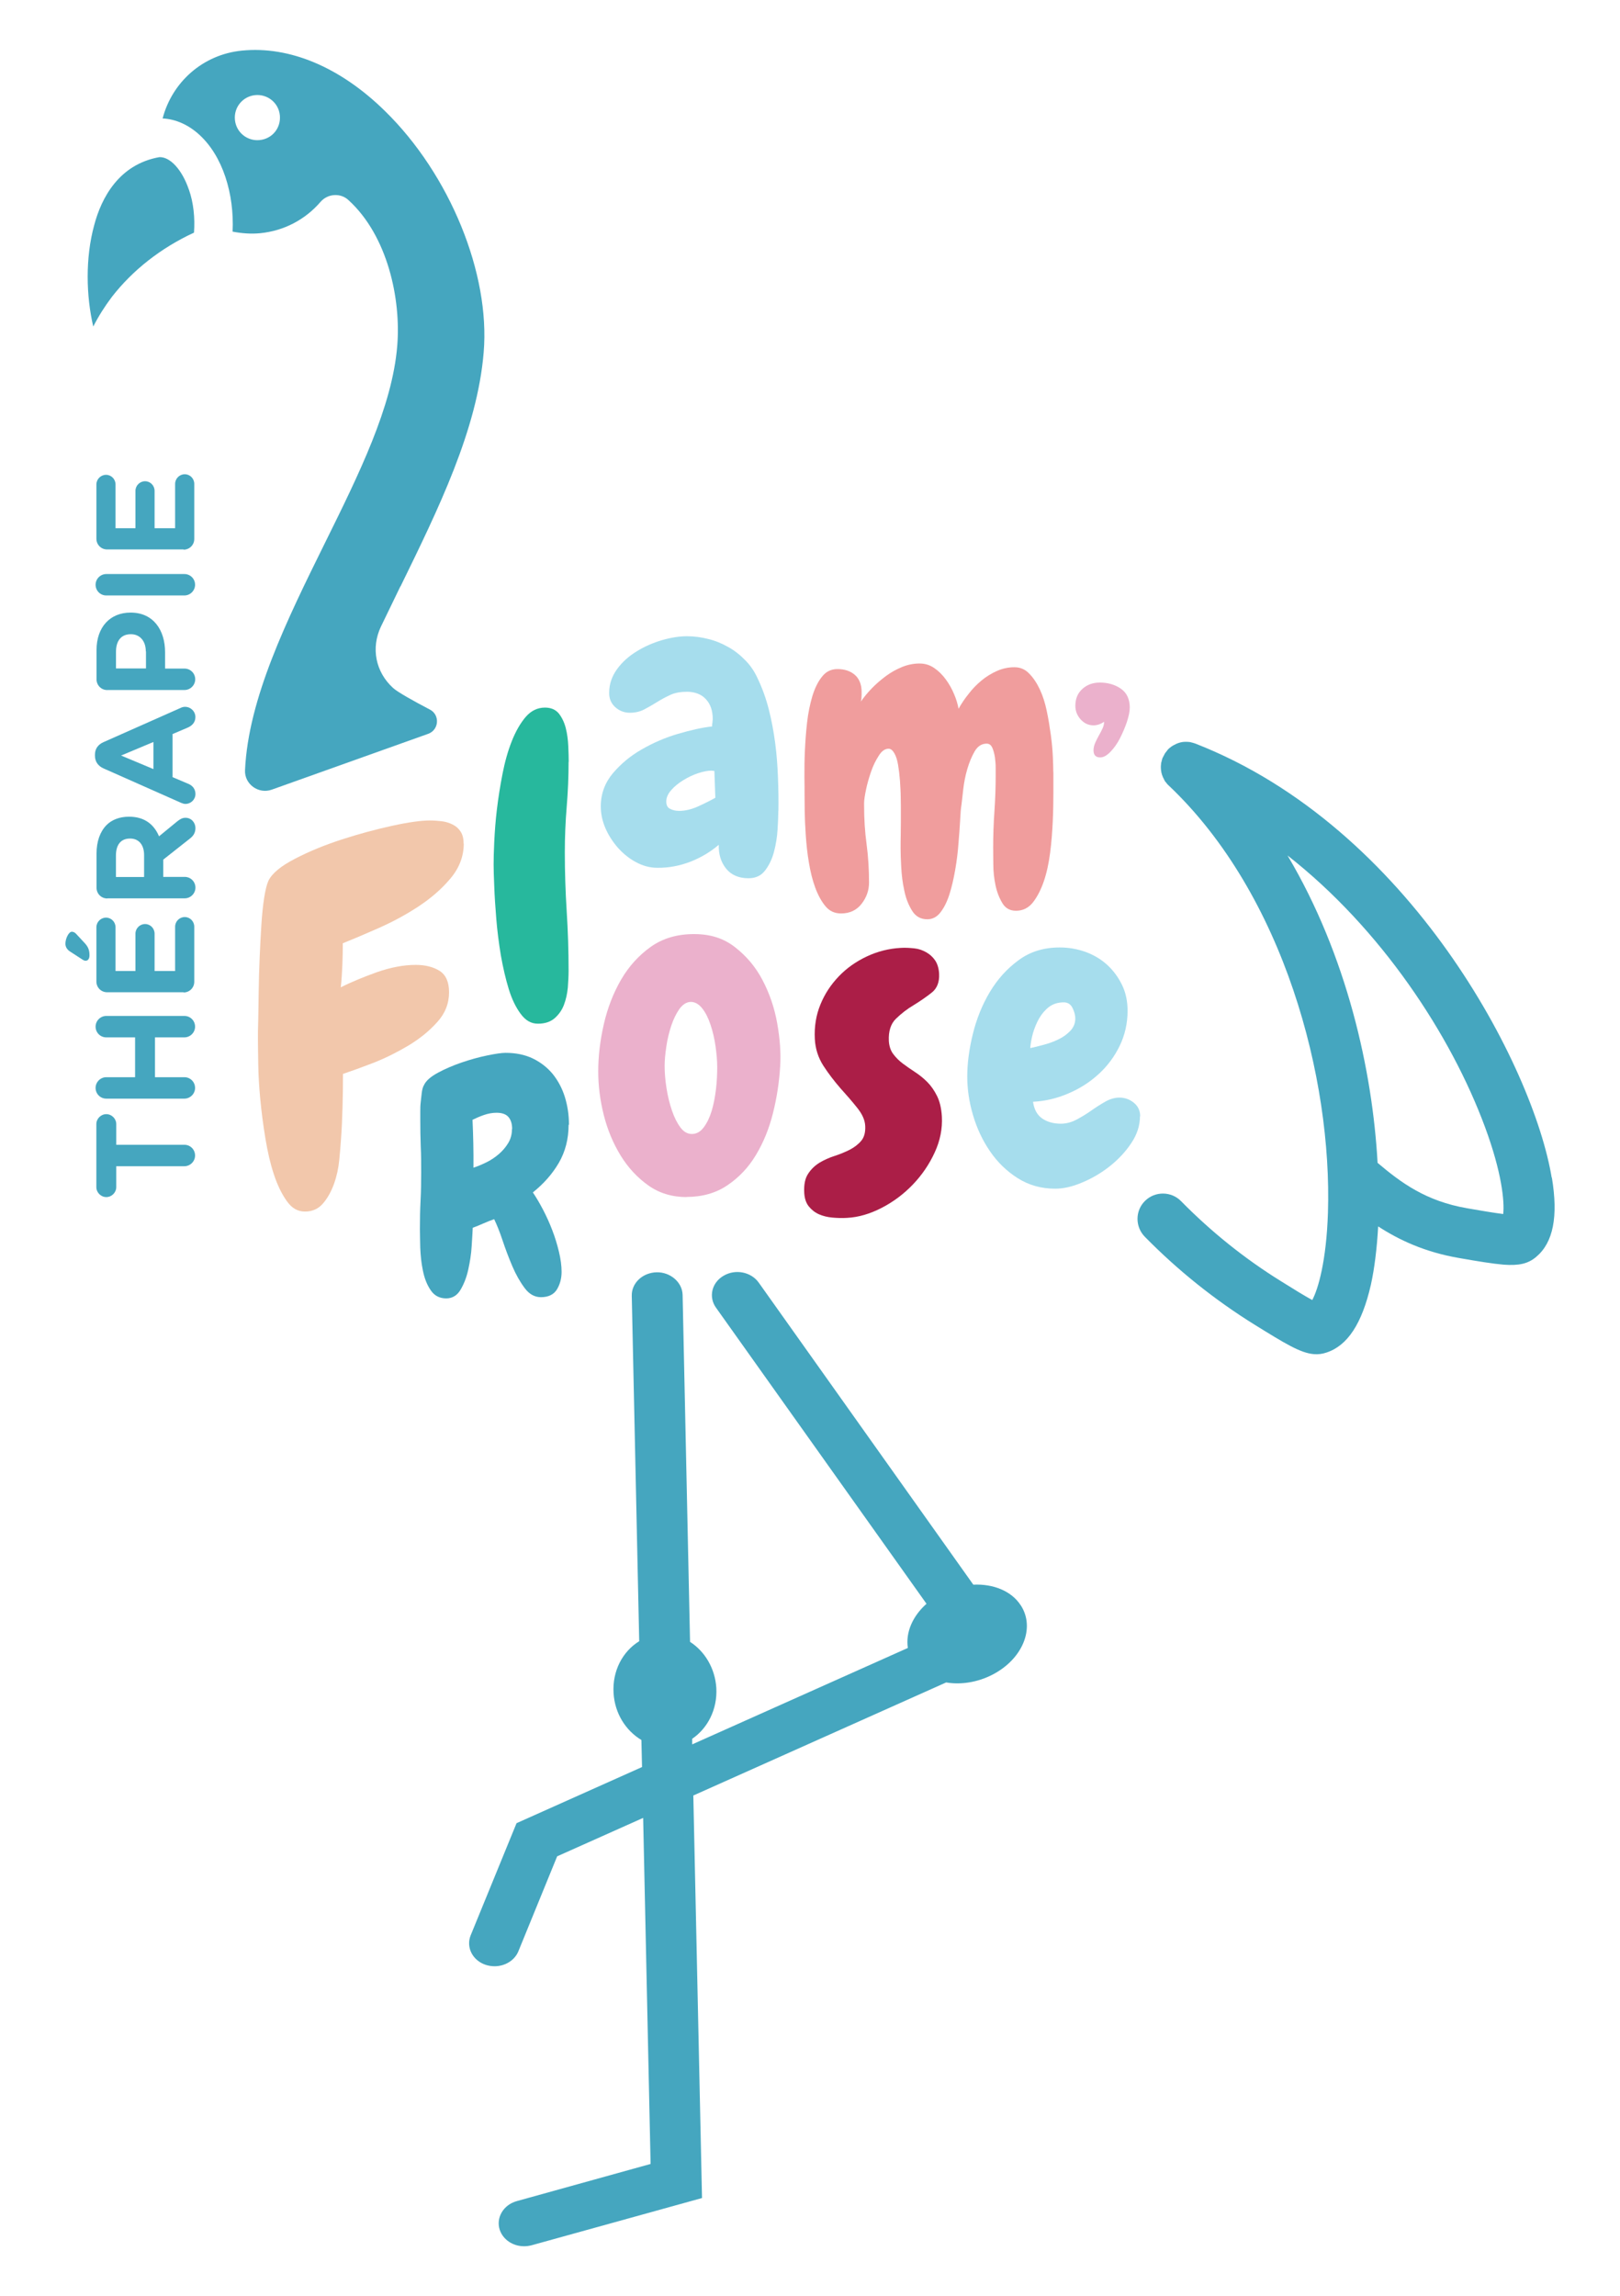 <?xml version="1.0" encoding="UTF-8"?>
<svg id="Layer_1" xmlns="http://www.w3.org/2000/svg" viewBox="0 0 361.33 512">
  <defs>
    <style>
      .cls-1 {
        fill: #a6dded;
      }

      .cls-2 {
        fill: #27b89d;
      }

      .cls-3 {
        fill: #ab1e47;
      }

      .cls-4 {
        fill: #f2c7ab;
      }

      .cls-5 {
        fill: #45a6bf;
      }

      .cls-6 {
        fill: #ebb1cc;
      }

      .cls-7 {
        fill: #f09d9d;
      }
    </style>
  </defs>
  <g>
    <path class="cls-5" d="M42.13,42.29c-1.49-4.4-4.16-7.35-6.59-7.25-9.02,1.6-12.94,9.12-14.53,15.16-2.01,7.35-1.8,15.78-.21,22.61h0c1.18-2.32,2.57-4.51,4.16-6.62,4.61-5.93,10.89-10.89,18.31-14.32.24-3.29-.1-6.66-1.14-9.61v.03Z"/>
    <path class="cls-5" d="M89.33,130.76c8.39-17.17,17.13-34.92,18.55-52.19,1.49-17.55-7.56-39.67-21.99-53.79-9.95-9.78-21.29-14.57-31.97-13.49-8.7.87-15.54,7.04-17.65,15.12,6,.31,11.41,5.24,14.01,13.07,1.25,3.78,1.8,7.94,1.6,12.17,2.01.38,4.06.55,6.14.35,5.31-.52,10.06-3.02,13.49-7.01h0c.8-.9,1.87-1.42,3.05-1.49s2.32.31,3.19,1.14c8.7,7.94,11.72,22.02,10.85,32.49-1.11,13.56-8.46,28.44-16.23,44.15-8.39,16.99-16.99,34.47-17.72,50.46-.14,3.12,3.02,5.38,5.96,4.33l34.89-12.45c2.43-.87,2.67-4.23.38-5.41-3.54-1.84-7.28-3.95-8.18-4.79-3.95-3.57-4.99-8.95-2.74-13.7,1.39-2.91,2.88-5.9,4.33-8.95l.03-.03ZM57.91,31.23c-2.74.28-5.24-1.7-5.51-4.51-.28-2.81,1.77-5.24,4.51-5.51s5.24,1.7,5.51,4.51-1.7,5.24-4.51,5.51Z"/>
  </g>
  <path class="cls-4" d="M103.44,188.05c0,2.84-.97,5.44-2.95,7.8s-4.33,4.4-7.18,6.28c-2.81,1.84-5.76,3.43-8.84,4.79s-5.76,2.5-8.01,3.4c0,1.6-.03,3.19-.1,4.86s-.17,3.29-.35,4.96c2.39-1.21,5.13-2.32,8.12-3.4,3.02-1.04,5.86-1.6,8.57-1.6,2.18,0,3.95.45,5.38,1.35,1.39.9,2.08,2.5,2.08,4.75,0,2.5-.87,4.72-2.64,6.66-1.77,1.98-3.88,3.68-6.38,5.2-2.5,1.49-5.06,2.77-7.77,3.85-2.71,1.04-4.99,1.87-6.87,2.5,0,2.5-.03,4.96-.1,7.39-.07,2.46-.17,4.89-.35,7.28-.07,1.21-.21,2.71-.38,4.51s-.55,3.57-1.14,5.24-1.39,3.16-2.43,4.4-2.39,1.87-4.06,1.87-2.95-.76-4.06-2.32-2.08-3.5-2.88-5.93c-.8-2.39-1.42-5.1-1.91-8.08-.49-2.98-.87-5.9-1.14-8.74s-.42-5.48-.45-7.91c-.03-2.39-.07-4.23-.07-5.51,0-.97,0-2.43.07-4.33.03-1.91.07-4.06.1-6.38s.1-4.79.21-7.32c.1-2.57.24-4.99.38-7.28.14-2.29.35-4.33.62-6.1.28-1.77.59-3.05.97-3.88.83-1.66,2.81-3.29,5.93-4.89,3.12-1.63,6.59-3.05,10.44-4.3,3.85-1.25,7.59-2.25,11.24-3.05,3.64-.8,6.45-1.18,8.39-1.18.9,0,1.77.07,2.64.17.87.1,1.66.35,2.43.73s1.35.9,1.8,1.6c.45.69.66,1.6.66,2.71l.03-.07Z"/>
  <path class="cls-2" d="M126.82,169.81c0,3.33-.14,6.69-.42,10.06-.28,3.36-.42,6.76-.42,10.16,0,4.37.14,8.77.42,13.18.28,4.37.42,8.81.42,13.25,0,1.11-.07,2.36-.17,3.75-.14,1.39-.42,2.67-.87,3.85s-1.14,2.15-2.08,2.98c-.94.8-2.15,1.21-3.71,1.21s-2.77-.73-3.85-2.18-1.98-3.29-2.67-5.55c-.69-2.25-1.28-4.79-1.77-7.56-.45-2.77-.8-5.48-1.01-8.12s-.38-5.03-.45-7.21c-.1-2.18-.14-3.81-.14-4.86,0-1.18.03-2.88.14-5.1s.28-4.65.59-7.21c.31-2.6.73-5.24,1.25-7.91s1.21-5.13,2.08-7.32,1.91-3.99,3.09-5.38c1.21-1.39,2.64-2.08,4.3-2.08,1.35,0,2.39.45,3.12,1.35.69.9,1.21,1.98,1.53,3.26s.49,2.6.55,3.99.1,2.57.1,3.57l-.03-.14Z"/>
  <path class="cls-1" d="M173.6,180.84c0,1.04-.07,2.43-.17,4.13-.1,1.7-.38,3.36-.8,4.96s-1.08,2.98-1.98,4.16-2.12,1.73-3.71,1.73c-2.18,0-3.85-.73-4.99-2.15-1.14-1.42-1.7-3.19-1.63-5.31-1.91,1.63-4.02,2.88-6.42,3.81-2.39.9-4.82,1.35-7.28,1.32-1.7,0-3.29-.45-4.82-1.28-1.53-.83-2.84-1.91-4.02-3.23-1.14-1.32-2.08-2.77-2.77-4.37-.69-1.63-1.01-3.23-1.01-4.82,0-2.81.94-5.27,2.67-7.35,1.77-2.08,3.88-3.88,6.45-5.34,2.53-1.46,5.24-2.64,8.08-3.47s5.41-1.42,7.63-1.66c0-.28,0-.55.07-.8,0-.24.03-.49.07-.8,0-1.8-.45-3.29-1.46-4.4-.97-1.11-2.39-1.7-4.2-1.73-1.46,0-2.74.21-3.78.69s-2.08,1.04-3.02,1.63-1.91,1.14-2.84,1.63c-.94.49-2.01.73-3.19.73-1.28,0-2.39-.45-3.29-1.28s-1.35-1.91-1.32-3.19c0-1.94.62-3.68,1.77-5.27,1.14-1.56,2.6-2.88,4.37-3.95,1.73-1.08,3.64-1.91,5.65-2.5,2.05-.59,3.88-.87,5.58-.87,1.6,0,3.16.21,4.75.62,1.6.38,3.05,1.01,4.47,1.8s2.67,1.8,3.78,2.95c1.14,1.14,2.05,2.5,2.74,4.02,1.04,2.18,1.87,4.47,2.5,6.94.62,2.43,1.08,4.92,1.42,7.49s.52,5.1.62,7.66.14,5.03.1,7.42l-.03.07ZM159.55,177.89l-.21-6s-.24,0-.35-.03c-.1,0-.24-.03-.35-.03-.76,0-1.73.17-2.88.55s-2.25.9-3.33,1.56-1.98,1.39-2.71,2.22-1.11,1.66-1.11,2.53.28,1.39.87,1.66c.59.31,1.25.45,2.01.45,1.28,0,2.67-.31,4.16-.97,1.46-.66,2.77-1.32,3.88-1.94Z"/>
  <path class="cls-7" d="M234.95,171.99v4.72c0,1.98-.03,4.13-.14,6.45s-.28,4.65-.59,7.01c-.31,2.36-.76,4.47-1.42,6.38-.66,1.91-1.46,3.43-2.43,4.68-.97,1.21-2.22,1.84-3.75,1.84-1.35,0-2.36-.55-3.05-1.7s-1.21-2.46-1.53-3.99-.49-3.09-.49-4.68-.03-2.84-.03-3.75c0-2.74.1-5.44.28-8.05s.28-5.31.28-8.05v-1.63c0-.8-.07-1.6-.17-2.39-.14-.8-.31-1.49-.59-2.12-.28-.62-.69-.9-1.25-.9-1.11,0-1.98.55-2.67,1.7-.66,1.14-1.21,2.46-1.66,3.99s-.73,3.05-.9,4.54c-.17,1.49-.31,2.6-.38,3.33-.14.8-.24,1.98-.31,3.57-.1,1.6-.21,3.33-.38,5.24-.14,1.91-.38,3.81-.73,5.83-.35,1.98-.76,3.78-1.28,5.41s-1.18,2.95-1.98,3.99c-.8,1.04-1.77,1.56-2.95,1.56-1.46,0-2.6-.62-3.4-1.91s-1.39-2.77-1.73-4.47c-.38-1.7-.59-3.43-.69-5.24s-.14-3.16-.14-4.13c0-1.04,0-2.05.03-3.02,0-.97.03-1.98.03-3.02v-2.12c0-.97,0-2.05-.03-3.26,0-1.18-.1-2.43-.17-3.71-.1-1.28-.24-2.46-.42-3.54s-.45-1.94-.83-2.6-.8-1.01-1.28-1.01c-.8,0-1.53.49-2.18,1.53-.66,1.01-1.25,2.18-1.73,3.57s-.87,2.74-1.14,4.06c-.28,1.35-.42,2.32-.42,2.95v.55c0,2.95.17,5.79.55,8.6.38,2.81.55,5.69.55,8.6,0,1.7-.55,3.29-1.66,4.72s-2.64,2.15-4.58,2.15c-1.42,0-2.57-.52-3.47-1.6s-1.66-2.46-2.29-4.16-1.08-3.57-1.42-5.62c-.35-2.05-.55-4.06-.69-6.03s-.21-3.78-.24-5.41c0-1.63-.03-2.81-.03-3.61,0-.9,0-2.25-.03-4.02,0-1.77,0-3.71.1-5.76.1-2.08.24-4.2.49-6.35.24-2.18.66-4.13,1.18-5.9.55-1.77,1.25-3.23,2.15-4.33.87-1.14,2.05-1.7,3.43-1.7,1.6,0,2.88.42,3.88,1.28s1.53,2.15,1.53,3.85c0,.38,0,.73-.03,1.11,0,.38-.07.69-.14,1.01.66-.97,1.49-1.98,2.46-2.98s2.05-1.91,3.16-2.74c1.14-.83,2.32-1.49,3.61-2.01s2.57-.76,3.85-.76,2.32.35,3.29,1.01,1.84,1.53,2.57,2.53,1.35,2.08,1.84,3.26c.49,1.14.83,2.25,1.01,3.29.62-1.11,1.35-2.22,2.25-3.33.87-1.14,1.84-2.12,2.88-2.98s2.18-1.56,3.43-2.12,2.57-.83,3.88-.83,2.39.45,3.29,1.39c.9.9,1.7,2.08,2.39,3.54s1.18,3.05,1.56,4.86c.38,1.8.66,3.57.9,5.31s.38,3.36.45,4.86c.07,1.49.1,2.67.1,3.54l.04-.28Z"/>
  <path class="cls-6" d="M251.98,157.84c0,.8-.21,1.8-.62,3.09-.42,1.25-.94,2.46-1.56,3.68s-1.32,2.18-2.12,3.02c-.8.83-1.56,1.25-2.29,1.25-.97,0-1.49-.52-1.49-1.56,0-.59.14-1.14.38-1.7.24-.55.52-1.08.8-1.6.31-.52.55-1.01.8-1.53.24-.49.38-1.01.38-1.56-.35.24-.73.45-1.14.59s-.83.21-1.21.21c-1.14,0-2.08-.45-2.88-1.32-.8-.9-1.18-1.91-1.18-3.02,0-1.6.52-2.84,1.56-3.78,1.04-.94,2.32-1.42,3.92-1.42,1.77,0,3.33.45,4.65,1.35s2.01,2.32,2.01,4.27v.03Z"/>
  <path class="cls-5" d="M126.82,250.82c0,3.12-.73,5.96-2.18,8.46-1.46,2.5-3.4,4.68-5.79,6.59.73,1.08,1.49,2.36,2.25,3.81.76,1.46,1.46,2.98,2.08,4.61.62,1.6,1.11,3.23,1.49,4.82s.59,3.09.59,4.47c0,1.46-.35,2.77-1.04,3.92-.69,1.14-1.91,1.73-3.57,1.73-1.42,0-2.64-.69-3.64-2.05-1.01-1.35-1.94-2.98-2.74-4.86s-1.53-3.81-2.18-5.76-1.28-3.5-1.87-4.72c-.83.28-1.6.59-2.39.94-.76.35-1.56.66-2.39.97-.03,1.01-.14,2.36-.24,4.13-.1,1.73-.38,3.47-.76,5.2-.38,1.73-.97,3.23-1.73,4.51-.76,1.28-1.84,1.91-3.19,1.91-1.49,0-2.67-.62-3.47-1.84-.83-1.21-1.39-2.67-1.73-4.37-.35-1.66-.52-3.4-.59-5.13-.03-1.73-.07-3.12-.07-4.13,0-2.15.03-4.23.14-6.31s.14-4.16.14-6.31c0-1.94,0-3.92-.1-5.86-.07-1.94-.1-3.92-.1-5.93v-1.73c0-.69,0-1.42.1-2.18s.14-1.46.24-2.15.24-1.21.49-1.63c.45-.97,1.49-1.87,3.09-2.74,1.6-.87,3.4-1.63,5.31-2.29,1.94-.66,3.81-1.18,5.65-1.56s3.23-.59,4.13-.59c2.32,0,4.37.42,6.14,1.28,1.77.87,3.26,2.05,4.44,3.5,1.18,1.49,2.08,3.19,2.67,5.1.59,1.94.9,3.95.9,6.1l-.03.07ZM114.23,251.76c0-1.18-.28-2.08-.83-2.71s-1.42-.94-2.67-.94c-.9,0-1.84.17-2.77.49s-1.77.69-2.57,1.08c.17,3.57.24,7.14.21,10.68.94-.31,1.94-.73,2.91-1.21,1.01-.49,1.91-1.11,2.77-1.84.83-.73,1.53-1.53,2.08-2.46.55-.9.83-1.94.83-3.12l.03.03Z"/>
  <path class="cls-6" d="M153.17,266.91c-3.26,0-6.14-.87-8.57-2.6s-4.51-3.95-6.17-6.66-2.91-5.69-3.75-8.98c-.83-3.29-1.25-6.55-1.25-9.78,0-3.4.42-6.9,1.25-10.54.83-3.61,2.12-6.94,3.85-9.92s3.95-5.41,6.62-7.32c2.71-1.91,5.9-2.84,9.64-2.84s6.66.97,9.19,2.95c2.53,1.98,4.58,4.4,6.1,7.32,1.53,2.91,2.64,6.1,3.26,9.57.62,3.47.87,6.73.66,9.81-.21,3.4-.73,6.83-1.6,10.3-.87,3.47-2.15,6.59-3.81,9.33-1.66,2.77-3.78,4.99-6.35,6.73s-5.62,2.6-9.16,2.6l.07.03ZM154.14,223.39c-.97,0-1.8.52-2.57,1.53-.73,1.04-1.35,2.29-1.84,3.75-.49,1.49-.87,3.02-1.11,4.68-.24,1.63-.38,3.05-.38,4.3,0,1.53.14,3.23.42,4.99.28,1.8.69,3.43,1.21,4.96s1.14,2.77,1.87,3.75c.73,1.01,1.6,1.49,2.57,1.49,1.04,0,1.91-.49,2.64-1.46.73-.97,1.32-2.18,1.77-3.64.45-1.49.76-3.09.97-4.86s.28-3.43.28-4.96c0-1.42-.14-2.98-.38-4.68-.24-1.7-.62-3.29-1.11-4.75-.49-1.49-1.11-2.71-1.84-3.64s-1.6-1.46-2.57-1.46h.07Z"/>
  <path class="cls-3" d="M209.46,217.11c.1,1.84-.45,3.26-1.63,4.2s-2.53,1.87-3.99,2.77c-1.49.87-2.81,1.91-3.99,3.05s-1.7,2.81-1.6,4.96c.07,1.14.38,2.12.97,2.91s1.28,1.49,2.12,2.12c.83.62,1.73,1.25,2.74,1.91s1.91,1.39,2.74,2.22c.83.83,1.56,1.87,2.18,3.12s.97,2.77,1.08,4.61c.14,2.67-.38,5.34-1.6,7.98-1.21,2.64-2.84,5.03-4.86,7.14s-4.33,3.85-6.94,5.2-5.2,2.12-7.8,2.25c-1.08.07-2.15.03-3.26-.07-1.08-.1-2.08-.35-2.95-.73s-1.63-.97-2.25-1.73-.97-1.77-1.04-3.05c-.1-1.77.17-3.19.83-4.2.66-1.04,1.49-1.84,2.53-2.5,1.04-.62,2.18-1.14,3.4-1.53s2.36-.87,3.4-1.39c1.04-.55,1.91-1.21,2.57-2.01s.94-1.91.87-3.29-.69-2.67-1.8-4.06c-1.11-1.39-2.36-2.84-3.75-4.37-1.35-1.56-2.64-3.23-3.78-4.99-1.14-1.77-1.8-3.78-1.91-6-.14-2.74.28-5.31,1.25-7.66.97-2.39,2.36-4.47,4.13-6.31,1.77-1.84,3.85-3.29,6.21-4.4,2.36-1.11,4.89-1.77,7.56-1.91,1.01-.07,2.01,0,3.02.1s1.87.42,2.67.87c.8.45,1.46,1.04,1.98,1.8s.83,1.77.9,2.95v.03Z"/>
  <path class="cls-1" d="M254.26,248.91c0,2.01-.62,3.99-1.91,5.93-1.28,1.94-2.88,3.64-4.79,5.17-1.94,1.53-3.99,2.74-6.17,3.64-2.18.94-4.2,1.39-6.03,1.39-3.16,0-5.93-.8-8.39-2.36-2.46-1.56-4.51-3.57-6.17-6s-2.91-5.1-3.78-8.05c-.87-2.95-1.28-5.79-1.28-8.6,0-2.95.42-6.14,1.25-9.5.83-3.36,2.08-6.49,3.78-9.33,1.7-2.84,3.81-5.2,6.42-7.11,2.57-1.91,5.65-2.84,9.19-2.84,2.01,0,3.95.35,5.79,1.01,1.84.69,3.43,1.63,4.79,2.88s2.46,2.74,3.29,4.44,1.25,3.64,1.25,5.79c0,2.77-.59,5.41-1.77,7.84s-2.77,4.54-4.72,6.31c-1.94,1.77-4.2,3.23-6.76,4.3-2.57,1.11-5.17,1.7-7.84,1.84.24,1.73.94,2.98,2.08,3.75s2.53,1.14,4.13,1.14c1.18,0,2.36-.31,3.47-.9s2.22-1.25,3.29-2.01,2.12-1.42,3.16-2.01c1.04-.59,2.08-.9,3.16-.9,1.18,0,2.25.38,3.19,1.14.94.76,1.42,1.77,1.42,3.02l-.03.03ZM239.84,227.13c0-.76-.21-1.56-.62-2.39s-1.08-1.25-1.94-1.25c-1.32,0-2.39.35-3.29,1.01-.9.69-1.63,1.56-2.22,2.57-.59,1.04-1.04,2.15-1.39,3.33-.31,1.18-.52,2.29-.59,3.29.83-.17,1.84-.42,2.98-.73,1.14-.31,2.25-.69,3.29-1.21,1.04-.49,1.94-1.14,2.67-1.91s1.11-1.7,1.11-2.74v.03Z"/>
  <path class="cls-5" d="M227.7,357.98c-2.08-3.26-6.17-4.86-10.61-4.65l-47.86-67.35c-1.7-2.39-5.2-3.09-7.84-1.53-2.64,1.53-3.4,4.72-1.7,7.11l46.96,66.03c-3.16,2.81-4.68,6.45-4.16,9.85l-48.1,21.5v-1.25c3.43-2.32,5.65-6.55,5.38-11.34-.28-4.4-2.6-8.18-5.86-10.27l-1.66-77.37c-.07-2.84-2.77-5.1-5.79-5.03-3.12.07-5.62,2.39-5.55,5.24l1.66,77.02c-3.68,2.25-6.03,6.62-5.72,11.58.28,4.58,2.77,8.39,6.21,10.44l.14,6.03-27.99,12.52-10.23,25c-1.08,2.67.42,5.62,3.36,6.59.66.21,1.32.31,1.98.31,2.29,0,4.47-1.28,5.31-3.36l8.64-21.15,19.18-8.57,1.66,77.16-29.86,8.29c-2.98.83-4.68,3.71-3.78,6.42.76,2.22,2.98,3.64,5.41,3.64.55,0,1.11-.07,1.66-.21l38.04-10.54-1.94-89.75,56.39-25.21c3.26.55,7.01,0,10.4-1.77,6.66-3.47,9.47-10.33,6.31-15.33l-.03-.07Z"/>
  <path class="cls-5" d="M346.1,262.61c-4.02-24.55-31.52-78.13-79.52-96.83h0c-.28-.1-.55-.17-.83-.24-.1,0-.17-.07-.24-.07-.28-.03-.55-.07-.87-.07h-.24c-.94,0-1.87.31-2.71.8-.1.07-.24.14-.35.21s-.21.17-.31.24c-.21.14-.38.31-.55.49h0c-.1.1-.17.24-.28.38-.14.17-.28.31-.38.49-.14.24-.24.49-.38.73-.03.1-.1.17-.14.24h0c-.1.28-.17.59-.24.87,0,.07-.03.14-.07.21-.03.24-.03.52-.07.76,0,.28,0,.55.03.83.07.76.31,1.46.69,2.15.07.14.14.31.24.45.07.1.14.17.21.24.17.21.31.42.52.59h0c25.87,24.45,36.52,65.48,35.58,95.3-.35,10.79-2.18,17.03-3.5,19.49-1.73-.94-4.37-2.57-6.97-4.2-8.12-5.03-15.61-11.06-22.3-17.86-2.18-2.22-5.79-2.25-8.01-.07-2.25,2.18-2.25,5.79-.07,8.01,7.32,7.46,15.54,14.05,24.45,19.59,6.73,4.16,10.23,6.35,13.28,6.59.94.07,1.84-.03,2.77-.35,4.72-1.53,7.94-6.45,9.92-15.09.8-3.61,1.35-8.05,1.63-13.04,4.65,3.02,10.37,5.72,18,7.04,4.33.76,7.53,1.28,9.99,1.49,3.36.24,5.41-.17,7.25-1.73,3.81-3.19,4.96-8.98,3.5-17.72l-.03.07ZM327.27,269.41c-9.29-1.6-14.84-5.76-20.01-10.13-1.14-20.57-6.83-46.23-20.08-68.53,20.84,16.3,36.45,40.02,44.04,60.55,3.75,10.13,4.37,16.58,4.06,19.39-1.94-.24-5.03-.76-8.01-1.28h0Z"/>
  <g>
    <path class="cls-5" d="M25.93,260.08v4.61c0,1.21-1.01,2.22-2.22,2.22s-2.22-1.01-2.22-2.22v-14.05c0-1.21,1.01-2.22,2.22-2.22s2.22,1.01,2.22,2.22v4.61h15.19c1.35,0,2.39,1.08,2.39,2.39s-1.08,2.39-2.39,2.39h-15.19v.03Z"/>
    <path class="cls-5" d="M23.71,244.96c-1.35,0-2.39-1.08-2.39-2.39s1.08-2.39,2.39-2.39h6.42v-8.88h-6.42c-1.35,0-2.39-1.08-2.39-2.39s1.08-2.39,2.39-2.39h17.41c1.35,0,2.39,1.08,2.39,2.39s-1.08,2.39-2.39,2.39h-6.55v8.88h6.55c1.35,0,2.39,1.08,2.39,2.39s-1.08,2.39-2.39,2.39h-17.41Z"/>
    <path class="cls-5" d="M19.17,214.23c-.28,0-.59-.14-.83-.31l-2.67-1.73c-.66-.42-1.08-1.01-1.08-1.77,0-1.14.73-2.67,1.42-2.67.45,0,.8.24,1.11.62l1.8,1.94c.83.9,1.04,1.66,1.04,2.71,0,.69-.31,1.18-.8,1.18v.03ZM40.95,221.24h-17.06c-1.35,0-2.39-1.08-2.39-2.39v-12.1c0-1.18.97-2.15,2.15-2.15s2.12.97,2.12,2.15v9.75h4.44v-8.32c0-1.18.97-2.15,2.15-2.15s2.12.97,2.12,2.15v8.32h4.58v-9.88c0-1.18.97-2.15,2.15-2.15s2.12.97,2.12,2.15v12.28c0,1.35-1.08,2.39-2.39,2.39l.03-.03Z"/>
    <path class="cls-5" d="M23.92,200.33c-1.35,0-2.39-1.08-2.39-2.39v-7.59c0-2.77.8-4.92,2.22-6.38,1.21-1.21,2.95-1.87,4.99-1.87h.07c3.43,0,5.55,1.73,6.66,4.37l4.06-3.33c.59-.45,1.08-.8,1.84-.8,1.35,0,2.22,1.11,2.22,2.29,0,1.11-.52,1.8-1.25,2.36l-5.93,4.68v3.85h4.79c1.35,0,2.39,1.08,2.39,2.39s-1.08,2.39-2.39,2.39h-17.24l-.03.03ZM32.14,190.65c0-2.36-1.25-3.68-3.09-3.68h-.07c-2.05,0-3.12,1.42-3.12,3.78v4.79h6.28v-4.89Z"/>
    <path class="cls-5" d="M40.29,178.96l-17.2-7.63c-1.18-.52-1.91-1.49-1.91-2.81v-.28c0-1.32.73-2.25,1.91-2.77l17.2-7.63c.35-.17.66-.24.97-.24,1.28,0,2.32,1.01,2.32,2.29,0,1.11-.66,1.87-1.66,2.32l-3.43,1.46v9.61l3.61,1.53c.94.42,1.49,1.21,1.49,2.22,0,1.25-1.01,2.22-2.25,2.22-.35,0-.69-.14-1.04-.28h0ZM34.22,165.44l-7.21,3.02,7.21,3.02v-6.07.03Z"/>
    <path class="cls-5" d="M23.92,153.86c-1.35,0-2.39-1.08-2.39-2.39v-6.52c0-5.2,3.09-8.36,7.56-8.36h.07c5.06,0,7.66,3.92,7.66,8.84v3.64h4.33c1.35,0,2.39,1.08,2.39,2.39s-1.08,2.39-2.39,2.39h-17.24,0ZM32.52,145.22c0-2.39-1.42-3.81-3.29-3.81h-.07c-2.15,0-3.29,1.49-3.29,3.92v3.71h6.69v-3.81h-.03Z"/>
    <path class="cls-5" d="M23.71,132.77c-1.35,0-2.39-1.08-2.39-2.39s1.08-2.39,2.39-2.39h17.41c1.35,0,2.39,1.08,2.39,2.39s-1.08,2.39-2.39,2.39h-17.41Z"/>
    <path class="cls-5" d="M40.95,122.51h-17.06c-1.35,0-2.39-1.08-2.39-2.39v-12.1c0-1.18.97-2.15,2.15-2.15s2.12.97,2.12,2.15v9.75h4.44v-8.32c0-1.18.97-2.15,2.15-2.15s2.12.97,2.12,2.15v8.32h4.58v-9.88c0-1.18.97-2.15,2.15-2.15s2.12.97,2.12,2.15v12.28c0,1.35-1.08,2.39-2.39,2.39l.03-.03Z"/>
  </g>
</svg>